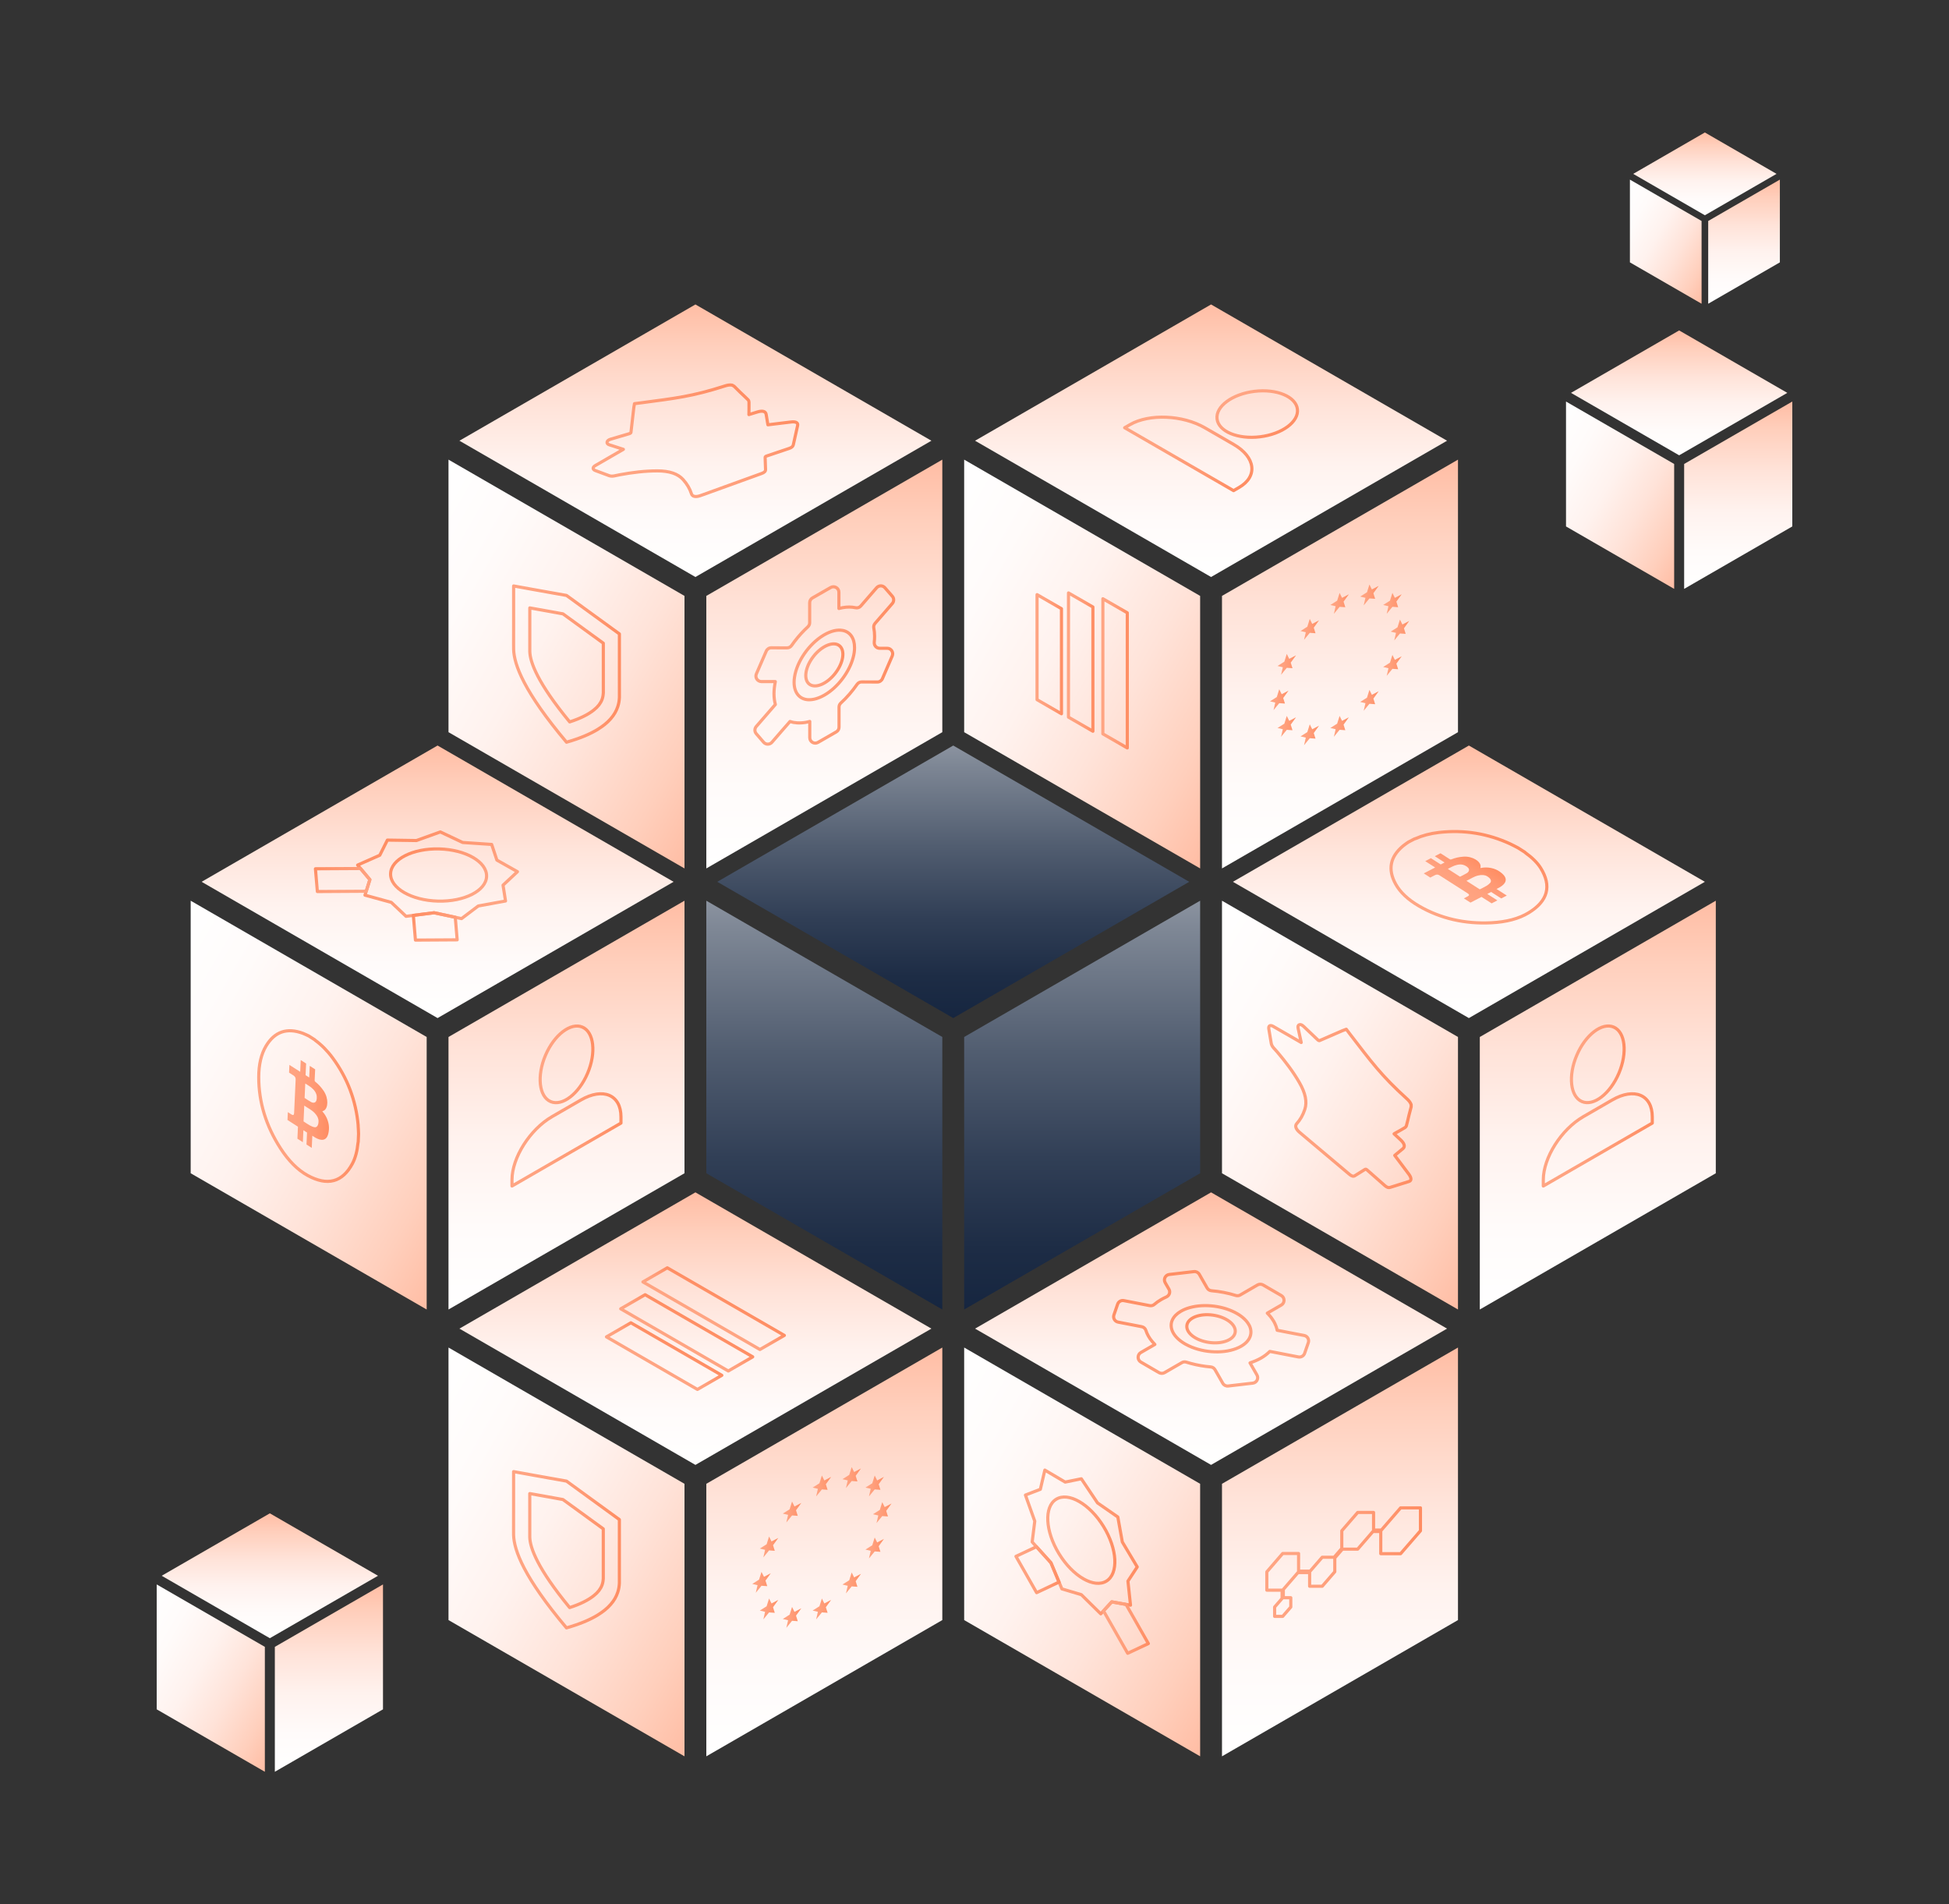 <?xml version="1.0" encoding="UTF-8"?>
<svg xmlns="http://www.w3.org/2000/svg" xmlns:xlink="http://www.w3.org/1999/xlink" id="ILLUSTRATIONS" viewBox="0 0 620.64 606.32">
  <rect x="0" y="0" width="620.64" height="606.32" fill="#333333" stroke="none"/>
  <defs>
    <style>
      .cls-1 {
        fill: url(#Dégradé_sans_nom_226-23);
      }

      .cls-2 {
        fill: url(#Dégradé_sans_nom_13-3);
      }

      .cls-3 {
        stroke: url(#Dégradé_sans_nom_226-56);
      }

      .cls-3, .cls-4, .cls-5, .cls-6, .cls-7, .cls-8, .cls-9, .cls-10, .cls-11, .cls-12, .cls-13, .cls-14, .cls-15, .cls-16, .cls-17, .cls-18, .cls-19, .cls-20, .cls-21, .cls-22, .cls-23, .cls-24, .cls-25, .cls-26, .cls-27, .cls-28, .cls-29, .cls-30, .cls-31, .cls-32, .cls-33 {
        fill: none;
        stroke-linecap: round;
        stroke-linejoin: round;
      }

      .cls-34 {
        fill: url(#Dégradé_sans_nom_226-38);
      }

      .cls-35 {
        fill: url(#Dégradé_sans_nom_599-19);
      }

      .cls-4 {
        stroke: url(#Dégradé_sans_nom_226-9);
      }

      .cls-5 {
        stroke: url(#Dégradé_sans_nom_226-2);
      }

      .cls-36 {
        fill: url(#Dégradé_sans_nom_599-25);
      }

      .cls-37 {
        fill: url(#Dégradé_sans_nom_226-26);
      }

      .cls-38 {
        fill: url(#Dégradé_sans_nom_226-22);
      }

      .cls-6 {
        stroke: url(#Dégradé_sans_nom_226-19);
      }

      .cls-39 {
        fill: url(#Dégradé_sans_nom_599-4);
      }

      .cls-7 {
        stroke: url(#Dégradé_sans_nom_226);
      }

      .cls-8 {
        stroke: url(#Dégradé_sans_nom_226-47);
      }

      .cls-40 {
        fill: url(#Dégradé_sans_nom_599-23);
      }

      .cls-41 {
        fill: url(#Dégradé_sans_nom_599-11);
      }

      .cls-9 {
        stroke: url(#Dégradé_sans_nom_226-17);
      }

      .cls-42 {
        fill: url(#Dégradé_sans_nom_226-20);
      }

      .cls-43 {
        fill: url(#Dégradé_sans_nom_599-7);
      }

      .cls-44 {
        fill: url(#Dégradé_sans_nom_599-5);
      }

      .cls-45 {
        fill: url(#Dégradé_sans_nom_599-22);
      }

      .cls-10 {
        stroke: url(#Dégradé_sans_nom_226-54);
      }

      .cls-46 {
        fill: url(#Dégradé_sans_nom_226-37);
      }

      .cls-47 {
        fill: url(#Dégradé_sans_nom_226-43);
      }

      .cls-48 {
        fill: url(#Dégradé_sans_nom_599-6);
      }

      .cls-49 {
        fill: url(#Dégradé_sans_nom_599-16);
      }

      .cls-11 {
        stroke: url(#Dégradé_sans_nom_226-6);
      }

      .cls-12 {
        stroke: url(#Dégradé_sans_nom_226-7);
      }

      .cls-50 {
        fill: url(#Dégradé_sans_nom_226-29);
      }

      .cls-51 {
        fill: url(#Dégradé_sans_nom_599-24);
      }

      .cls-13 {
        stroke: url(#Dégradé_sans_nom_226-48);
      }

      .cls-14 {
        stroke: url(#Dégradé_sans_nom_226-4);
      }

      .cls-52 {
        fill: url(#Dégradé_sans_nom_13-2);
      }

      .cls-53 {
        fill: url(#Dégradé_sans_nom_226-57);
      }

      .cls-54 {
        fill: url(#Dégradé_sans_nom_226-55);
      }

      .cls-55 {
        fill: url(#Dégradé_sans_nom_599-10);
      }

      .cls-15 {
        stroke: url(#Dégradé_sans_nom_226-18);
      }

      .cls-56 {
        fill: url(#Dégradé_sans_nom_226-21);
      }

      .cls-57 {
        fill: url(#Dégradé_sans_nom_599-17);
      }

      .cls-58 {
        fill: url(#Dégradé_sans_nom_599-18);
      }

      .cls-59 {
        fill: url(#Dégradé_sans_nom_226-27);
      }

      .cls-60 {
        fill: url(#Dégradé_sans_nom_599-12);
      }

      .cls-61 {
        fill: url(#Dégradé_sans_nom_599-20);
      }

      .cls-16 {
        stroke: url(#Dégradé_sans_nom_226-8);
      }

      .cls-62 {
        fill: url(#Dégradé_sans_nom_226-34);
      }

      .cls-63 {
        fill: url(#Dégradé_sans_nom_226-30);
      }

      .cls-64 {
        fill: url(#Dégradé_sans_nom_599-26);
      }

      .cls-17 {
        stroke: url(#Dégradé_sans_nom_226-16);
      }

      .cls-18 {
        stroke: url(#Dégradé_sans_nom_226-3);
      }

      .cls-65 {
        fill: url(#Dégradé_sans_nom_599-8);
      }

      .cls-19 {
        stroke: url(#Dégradé_sans_nom_226-5);
      }

      .cls-66 {
        fill: url(#Dégradé_sans_nom_599-9);
      }

      .cls-67 {
        fill: url(#Dégradé_sans_nom_226-35);
      }

      .cls-68 {
        fill: url(#Dégradé_sans_nom_13);
      }

      .cls-69 {
        fill: url(#Dégradé_sans_nom_226-39);
      }

      .cls-70 {
        fill: url(#Dégradé_sans_nom_599-27);
      }

      .cls-71 {
        fill: url(#Dégradé_sans_nom_226-36);
      }

      .cls-20 {
        stroke: url(#Dégradé_sans_nom_226-53);
      }

      .cls-72 {
        fill: url(#Dégradé_sans_nom_226-31);
      }

      .cls-73 {
        fill: url(#Dégradé_sans_nom_226-24);
      }

      .cls-74 {
        fill: url(#Dégradé_sans_nom_599-3);
      }

      .cls-21 {
        stroke: url(#Dégradé_sans_nom_226-49);
      }

      .cls-22 {
        stroke: url(#Dégradé_sans_nom_226-44);
      }

      .cls-23 {
        stroke: url(#Dégradé_sans_nom_226-15);
      }

      .cls-75 {
        fill: url(#Dégradé_sans_nom_599-15);
      }

      .cls-76 {
        fill: url(#Dégradé_sans_nom_226-25);
      }

      .cls-77 {
        fill: url(#Dégradé_sans_nom_599-21);
      }

      .cls-78 {
        fill: url(#Dégradé_sans_nom_226-42);
      }

      .cls-24 {
        stroke: url(#Dégradé_sans_nom_226-50);
      }

      .cls-79 {
        fill: url(#Dégradé_sans_nom_599);
      }

      .cls-25 {
        stroke: url(#Dégradé_sans_nom_226-52);
      }

      .cls-26 {
        stroke: url(#Dégradé_sans_nom_226-45);
      }

      .cls-27 {
        stroke: url(#Dégradé_sans_nom_226-11);
      }

      .cls-80 {
        fill: url(#Dégradé_sans_nom_226-32);
      }

      .cls-81 {
        fill: url(#Dégradé_sans_nom_226-41);
      }

      .cls-82 {
        fill: url(#Dégradé_sans_nom_226-28);
      }

      .cls-28 {
        stroke: url(#Dégradé_sans_nom_226-46);
      }

      .cls-29 {
        stroke: url(#Dégradé_sans_nom_226-51);
      }

      .cls-83 {
        fill: url(#Dégradé_sans_nom_599-14);
      }

      .cls-30 {
        stroke: url(#Dégradé_sans_nom_226-10);
      }

      .cls-84 {
        fill: url(#Dégradé_sans_nom_599-13);
      }

      .cls-31 {
        stroke: url(#Dégradé_sans_nom_226-14);
      }

      .cls-32 {
        stroke: url(#Dégradé_sans_nom_226-13);
      }

      .cls-85 {
        fill: url(#Dégradé_sans_nom_226-40);
      }

      .cls-86 {
        fill: url(#Dégradé_sans_nom_226-33);
      }

      .cls-87 {
        fill: url(#Dégradé_sans_nom_599-2);
      }

      .cls-33 {
        stroke: url(#Dégradé_sans_nom_226-12);
      }
    </style>
    <linearGradient id="Dégradé_sans_nom_13" data-name="Dégradé sans nom 13" x1="-1038.61" y1="-2619.91" x2="-1038.61" y2="-2750.07" gradientTransform="translate(1383.21 3036.86)" gradientUnits="userSpaceOnUse">
      <stop offset="0" stop-color="#162640"></stop>
      <stop offset=".15" stop-color="#1d2c45"></stop>
      <stop offset=".37" stop-color="#313f56"></stop>
      <stop offset=".63" stop-color="#515d70"></stop>
      <stop offset=".93" stop-color="#7e8795"></stop>
      <stop offset="1" stop-color="#8b93a0"></stop>
    </linearGradient>
    <linearGradient id="Dégradé_sans_nom_13-2" data-name="Dégradé sans nom 13" x1="-1120.72" y1="-2619.91" x2="-1120.72" y2="-2750.07" xlink:href="#Dégradé_sans_nom_13"></linearGradient>
    <linearGradient id="Dégradé_sans_nom_13-3" data-name="Dégradé sans nom 13" x1="-1079.66" y1="-2712.7" x2="-1079.66" y2="-2799.48" xlink:href="#Dégradé_sans_nom_13"></linearGradient>
    <linearGradient id="Dégradé_sans_nom_599" data-name="Dégradé sans nom 599" x1="-1202.82" y1="-2619.91" x2="-1202.82" y2="-2750.07" gradientTransform="translate(1383.21 3036.86)" gradientUnits="userSpaceOnUse">
      <stop offset="0" stop-color="#fff"></stop>
      <stop offset=".2" stop-color="#fffbfa"></stop>
      <stop offset=".42" stop-color="#fff2ee"></stop>
      <stop offset=".63" stop-color="#ffe3d9"></stop>
      <stop offset=".85" stop-color="#ffcfbc"></stop>
      <stop offset="1" stop-color="#ffbda4"></stop>
    </linearGradient>
    <linearGradient id="Dégradé_sans_nom_599-2" data-name="Dégradé sans nom 599" x1="-1341.28" y1="-2717.53" x2="-1228.56" y2="-2652.45" xlink:href="#Dégradé_sans_nom_599"></linearGradient>
    <linearGradient id="Dégradé_sans_nom_599-3" data-name="Dégradé sans nom 599" x1="-1243.87" y1="-2712.7" x2="-1243.87" y2="-2799.48" xlink:href="#Dégradé_sans_nom_599"></linearGradient>
    <linearGradient id="Dégradé_sans_nom_599-4" data-name="Dégradé sans nom 599" x1="-874.41" x2="-874.41" xlink:href="#Dégradé_sans_nom_599"></linearGradient>
    <linearGradient id="Dégradé_sans_nom_599-5" data-name="Dégradé sans nom 599" x1="-1012.87" y1="-2717.53" x2="-900.15" y2="-2652.45" xlink:href="#Dégradé_sans_nom_599"></linearGradient>
    <linearGradient id="Dégradé_sans_nom_599-6" data-name="Dégradé sans nom 599" x1="-915.46" y1="-2712.7" x2="-915.46" y2="-2799.48" xlink:href="#Dégradé_sans_nom_599"></linearGradient>
    <linearGradient id="Dégradé_sans_nom_599-7" data-name="Dégradé sans nom 599" x1="-956.51" y1="-2477.64" x2="-956.51" y2="-2607.8" xlink:href="#Dégradé_sans_nom_599"></linearGradient>
    <linearGradient id="Dégradé_sans_nom_599-8" data-name="Dégradé sans nom 599" x1="-1094.97" y1="-2575.26" x2="-982.25" y2="-2510.18" xlink:href="#Dégradé_sans_nom_599"></linearGradient>
    <linearGradient id="Dégradé_sans_nom_599-9" data-name="Dégradé sans nom 599" x1="-997.56" y1="-2570.43" x2="-997.56" y2="-2657.21" xlink:href="#Dégradé_sans_nom_599"></linearGradient>
    <linearGradient id="Dégradé_sans_nom_599-10" data-name="Dégradé sans nom 599" x1="-1120.72" y1="-2477.64" x2="-1120.72" y2="-2607.8" xlink:href="#Dégradé_sans_nom_599"></linearGradient>
    <linearGradient id="Dégradé_sans_nom_599-11" data-name="Dégradé sans nom 599" x1="-1259.18" y1="-2575.26" x2="-1146.46" y2="-2510.18" xlink:href="#Dégradé_sans_nom_599"></linearGradient>
    <linearGradient id="Dégradé_sans_nom_599-12" data-name="Dégradé sans nom 599" x1="-1161.77" y1="-2570.43" x2="-1161.77" y2="-2657.21" xlink:href="#Dégradé_sans_nom_599"></linearGradient>
    <linearGradient id="Dégradé_sans_nom_599-13" data-name="Dégradé sans nom 599" x1="-956.51" y1="-2760.35" x2="-956.51" y2="-2890.51" xlink:href="#Dégradé_sans_nom_599"></linearGradient>
    <linearGradient id="Dégradé_sans_nom_599-14" data-name="Dégradé sans nom 599" x1="-1094.97" y1="-2857.97" x2="-982.25" y2="-2792.89" xlink:href="#Dégradé_sans_nom_599"></linearGradient>
    <linearGradient id="Dégradé_sans_nom_599-15" data-name="Dégradé sans nom 599" x1="-997.56" y1="-2853.14" x2="-997.56" y2="-2939.92" xlink:href="#Dégradé_sans_nom_599"></linearGradient>
    <linearGradient id="Dégradé_sans_nom_599-16" data-name="Dégradé sans nom 599" x1="-827.84" y1="-2940.15" x2="-827.84" y2="-2979.67" xlink:href="#Dégradé_sans_nom_599"></linearGradient>
    <linearGradient id="Dégradé_sans_nom_599-17" data-name="Dégradé sans nom 599" x1="-869.89" y1="-2969.79" x2="-835.66" y2="-2950.03" xlink:href="#Dégradé_sans_nom_599"></linearGradient>
    <linearGradient id="Dégradé_sans_nom_599-18" data-name="Dégradé sans nom 599" x1="-840.31" y1="-2968.33" x2="-840.31" y2="-2994.68" xlink:href="#Dégradé_sans_nom_599"></linearGradient>
    <linearGradient id="Dégradé_sans_nom_599-19" data-name="Dégradé sans nom 599" x1="-829.69" y1="-2849.37" x2="-829.69" y2="-2909.01" xlink:href="#Dégradé_sans_nom_599"></linearGradient>
    <linearGradient id="Dégradé_sans_nom_599-20" data-name="Dégradé sans nom 599" x1="490.07" y1="142.76" x2="541.72" y2="172.59" gradientTransform="matrix(1, 0, 0, 1, 0, 0)" xlink:href="#Dégradé_sans_nom_599"></linearGradient>
    <linearGradient id="Dégradé_sans_nom_599-21" data-name="Dégradé sans nom 599" x1="-848.5" y1="-2891.89" x2="-848.5" y2="-2931.66" xlink:href="#Dégradé_sans_nom_599"></linearGradient>
    <linearGradient id="Dégradé_sans_nom_599-22" data-name="Dégradé sans nom 599" x1="-1278.47" y1="-2472.73" x2="-1278.47" y2="-2532.37" xlink:href="#Dégradé_sans_nom_599"></linearGradient>
    <linearGradient id="Dégradé_sans_nom_599-23" data-name="Dégradé sans nom 599" x1="-1341.92" y1="-2517.46" x2="-1290.27" y2="-2487.64" xlink:href="#Dégradé_sans_nom_599"></linearGradient>
    <linearGradient id="Dégradé_sans_nom_599-24" data-name="Dégradé sans nom 599" x1="-1297.28" y1="-2515.25" x2="-1297.28" y2="-2555.02" xlink:href="#Dégradé_sans_nom_599"></linearGradient>
    <linearGradient id="Dégradé_sans_nom_599-25" data-name="Dégradé sans nom 599" x1="-1120.72" y1="-2760.35" x2="-1120.72" y2="-2890.51" xlink:href="#Dégradé_sans_nom_599"></linearGradient>
    <linearGradient id="Dégradé_sans_nom_599-26" data-name="Dégradé sans nom 599" x1="-1259.18" y1="-2857.97" x2="-1146.46" y2="-2792.89" xlink:href="#Dégradé_sans_nom_599"></linearGradient>
    <linearGradient id="Dégradé_sans_nom_599-27" data-name="Dégradé sans nom 599" x1="-1161.77" y1="-2853.14" x2="-1161.77" y2="-2939.92" xlink:href="#Dégradé_sans_nom_599"></linearGradient>
    <linearGradient id="Dégradé_sans_nom_226" data-name="Dégradé sans nom 226" x1="329.73" y1="208.3" x2="338.51" y2="208.3" gradientUnits="userSpaceOnUse">
      <stop offset="0" stop-color="#ffa583"></stop>
      <stop offset=".34" stop-color="#ffa17e"></stop>
      <stop offset=".7" stop-color="#ff9872"></stop>
      <stop offset="1" stop-color="#ff8d62"></stop>
    </linearGradient>
    <linearGradient id="Dégradé_sans_nom_226-2" data-name="Dégradé sans nom 226" x1="339.74" y1="210.81" x2="348.52" y2="210.81" xlink:href="#Dégradé_sans_nom_226"></linearGradient>
    <linearGradient id="Dégradé_sans_nom_226-3" data-name="Dégradé sans nom 226" x1="350.69" y1="214.39" x2="359.47" y2="214.39" xlink:href="#Dégradé_sans_nom_226"></linearGradient>
    <linearGradient id="Dégradé_sans_nom_226-4" data-name="Dégradé sans nom 226" x1="-35.14" y1="14.3" x2="-26.37" y2="14.3" gradientTransform="translate(214.48 398.01) rotate(-60)" xlink:href="#Dégradé_sans_nom_226"></linearGradient>
    <linearGradient id="Dégradé_sans_nom_226-5" data-name="Dégradé sans nom 226" x1="-25.14" y1="16.81" x2="-16.36" y2="16.81" gradientTransform="translate(214.48 398.01) rotate(-60)" xlink:href="#Dégradé_sans_nom_226"></linearGradient>
    <linearGradient id="Dégradé_sans_nom_226-6" data-name="Dégradé sans nom 226" x1="-14.19" y1="20.4" x2="-5.41" y2="20.4" gradientTransform="translate(214.48 398.01) rotate(-60)" xlink:href="#Dégradé_sans_nom_226"></linearGradient>
    <linearGradient id="Dégradé_sans_nom_226-7" data-name="Dégradé sans nom 226" x1="163.05" y1="493.43" x2="197.74" y2="493.43" xlink:href="#Dégradé_sans_nom_226"></linearGradient>
    <linearGradient id="Dégradé_sans_nom_226-8" data-name="Dégradé sans nom 226" x1="163.05" y1="211.43" x2="197.74" y2="211.43" xlink:href="#Dégradé_sans_nom_226"></linearGradient>
    <linearGradient id="Dégradé_sans_nom_226-9" data-name="Dégradé sans nom 226" x1="402.91" y1="497.39" x2="452.83" y2="497.39" xlink:href="#Dégradé_sans_nom_226"></linearGradient>
    <linearGradient id="Dégradé_sans_nom_226-10" data-name="Dégradé sans nom 226" x1="403.52" y1="352.17" x2="449.88" y2="352.17" xlink:href="#Dégradé_sans_nom_226"></linearGradient>
    <linearGradient id="Dégradé_sans_nom_226-11" data-name="Dégradé sans nom 226" x1="282.31" y1="111.62" x2="328.68" y2="111.62" gradientTransform="translate(-27.2 351.26) rotate(-60)" xlink:href="#Dégradé_sans_nom_226"></linearGradient>
    <linearGradient id="Dégradé_sans_nom_226-12" data-name="Dégradé sans nom 226" x1="326.04" y1="490.97" x2="362.64" y2="490.97" xlink:href="#Dégradé_sans_nom_226"></linearGradient>
    <linearGradient id="Dégradé_sans_nom_226-13" data-name="Dégradé sans nom 226" x1="323.02" y1="499.79" x2="337.74" y2="499.79" xlink:href="#Dégradé_sans_nom_226"></linearGradient>
    <linearGradient id="Dégradé_sans_nom_226-14" data-name="Dégradé sans nom 226" x1="350.9" y1="518.23" x2="366.18" y2="518.23" xlink:href="#Dégradé_sans_nom_226"></linearGradient>
    <linearGradient id="Dégradé_sans_nom_226-15" data-name="Dégradé sans nom 226" x1="333.16" y1="490.37" x2="355.53" y2="490.37" gradientTransform="translate(307.41 -107.69) rotate(31.54)" xlink:href="#Dégradé_sans_nom_226"></linearGradient>
    <linearGradient id="Dégradé_sans_nom_226-16" data-name="Dégradé sans nom 226" x1="144.23" y1="163.93" x2="180.83" y2="163.93" gradientTransform="translate(362.38 337.72) rotate(-120) scale(1 -1)" xlink:href="#Dégradé_sans_nom_226"></linearGradient>
    <linearGradient id="Dégradé_sans_nom_226-17" data-name="Dégradé sans nom 226" x1="141.21" y1="172.76" x2="155.93" y2="172.76" gradientTransform="translate(362.38 337.72) rotate(-120) scale(1 -1)" xlink:href="#Dégradé_sans_nom_226"></linearGradient>
    <linearGradient id="Dégradé_sans_nom_226-18" data-name="Dégradé sans nom 226" x1="169.09" y1="191.19" x2="184.37" y2="191.19" gradientTransform="translate(362.38 337.72) rotate(-120) scale(1 -1)" xlink:href="#Dégradé_sans_nom_226"></linearGradient>
    <linearGradient id="Dégradé_sans_nom_226-19" data-name="Dégradé sans nom 226" x1="151.35" y1="163.33" x2="173.72" y2="163.33" gradientTransform="translate(86.59 502.85) rotate(-31.54) scale(1 -1)" xlink:href="#Dégradé_sans_nom_226"></linearGradient>
    <linearGradient id="Dégradé_sans_nom_226-20" data-name="Dégradé sans nom 226" x1="423.63" y1="192.12" x2="429.53" y2="192.12" xlink:href="#Dégradé_sans_nom_226"></linearGradient>
    <linearGradient id="Dégradé_sans_nom_226-21" data-name="Dégradé sans nom 226" x1="423.63" y1="231.28" x2="429.53" y2="231.28" xlink:href="#Dégradé_sans_nom_226"></linearGradient>
    <linearGradient id="Dégradé_sans_nom_226-22" data-name="Dégradé sans nom 226" x1="414.14" y1="233.95" x2="420.03" y2="233.95" xlink:href="#Dégradé_sans_nom_226"></linearGradient>
    <linearGradient id="Dégradé_sans_nom_226-23" data-name="Dégradé sans nom 226" x1="414.14" y1="200.4" x2="420.03" y2="200.4" xlink:href="#Dégradé_sans_nom_226"></linearGradient>
    <linearGradient id="Dégradé_sans_nom_226-24" data-name="Dégradé sans nom 226" x1="406.81" y1="211.54" x2="412.71" y2="211.54" xlink:href="#Dégradé_sans_nom_226"></linearGradient>
    <linearGradient id="Dégradé_sans_nom_226-25" data-name="Dégradé sans nom 226" x1="404.41" y1="222.79" x2="410.31" y2="222.79" xlink:href="#Dégradé_sans_nom_226"></linearGradient>
    <linearGradient id="Dégradé_sans_nom_226-26" data-name="Dégradé sans nom 226" x1="406.81" y1="231.28" x2="412.71" y2="231.28" xlink:href="#Dégradé_sans_nom_226"></linearGradient>
    <linearGradient id="Dégradé_sans_nom_226-27" data-name="Dégradé sans nom 226" x1="433.13" y1="222.99" x2="439.02" y2="222.99" xlink:href="#Dégradé_sans_nom_226"></linearGradient>
    <linearGradient id="Dégradé_sans_nom_226-28" data-name="Dégradé sans nom 226" x1="433.13" y1="189.44" x2="439.02" y2="189.44" xlink:href="#Dégradé_sans_nom_226"></linearGradient>
    <linearGradient id="Dégradé_sans_nom_226-29" data-name="Dégradé sans nom 226" x1="440.45" y1="192.11" x2="446.35" y2="192.11" xlink:href="#Dégradé_sans_nom_226"></linearGradient>
    <linearGradient id="Dégradé_sans_nom_226-30" data-name="Dégradé sans nom 226" x1="442.85" y1="200.6" x2="448.75" y2="200.6" xlink:href="#Dégradé_sans_nom_226"></linearGradient>
    <linearGradient id="Dégradé_sans_nom_226-31" data-name="Dégradé sans nom 226" x1="440.45" y1="211.86" x2="446.35" y2="211.86" xlink:href="#Dégradé_sans_nom_226"></linearGradient>
    <linearGradient id="Dégradé_sans_nom_226-32" data-name="Dégradé sans nom 226" x1="258.77" y1="473.14" x2="264.67" y2="473.14" xlink:href="#Dégradé_sans_nom_226"></linearGradient>
    <linearGradient id="Dégradé_sans_nom_226-33" data-name="Dégradé sans nom 226" x1="258.77" y1="512.3" x2="264.67" y2="512.3" xlink:href="#Dégradé_sans_nom_226"></linearGradient>
    <linearGradient id="Dégradé_sans_nom_226-34" data-name="Dégradé sans nom 226" x1="249.27" y1="514.98" x2="255.17" y2="514.98" xlink:href="#Dégradé_sans_nom_226"></linearGradient>
    <linearGradient id="Dégradé_sans_nom_226-35" data-name="Dégradé sans nom 226" x1="249.27" y1="481.42" x2="255.17" y2="481.42" xlink:href="#Dégradé_sans_nom_226"></linearGradient>
    <linearGradient id="Dégradé_sans_nom_226-36" data-name="Dégradé sans nom 226" x1="241.95" y1="492.56" x2="247.85" y2="492.56" xlink:href="#Dégradé_sans_nom_226"></linearGradient>
    <linearGradient id="Dégradé_sans_nom_226-37" data-name="Dégradé sans nom 226" x1="239.55" y1="503.82" x2="245.44" y2="503.82" xlink:href="#Dégradé_sans_nom_226"></linearGradient>
    <linearGradient id="Dégradé_sans_nom_226-38" data-name="Dégradé sans nom 226" x1="241.95" y1="512.3" x2="247.85" y2="512.3" xlink:href="#Dégradé_sans_nom_226"></linearGradient>
    <linearGradient id="Dégradé_sans_nom_226-39" data-name="Dégradé sans nom 226" x1="268.27" y1="504.01" x2="274.16" y2="504.01" xlink:href="#Dégradé_sans_nom_226"></linearGradient>
    <linearGradient id="Dégradé_sans_nom_226-40" data-name="Dégradé sans nom 226" x1="268.27" y1="470.46" x2="274.16" y2="470.46" xlink:href="#Dégradé_sans_nom_226"></linearGradient>
    <linearGradient id="Dégradé_sans_nom_226-41" data-name="Dégradé sans nom 226" x1="275.59" y1="473.13" x2="281.48" y2="473.13" xlink:href="#Dégradé_sans_nom_226"></linearGradient>
    <linearGradient id="Dégradé_sans_nom_226-42" data-name="Dégradé sans nom 226" x1="277.99" y1="481.62" x2="283.89" y2="481.62" xlink:href="#Dégradé_sans_nom_226"></linearGradient>
    <linearGradient id="Dégradé_sans_nom_226-43" data-name="Dégradé sans nom 226" x1="275.59" y1="492.88" x2="281.48" y2="492.88" xlink:href="#Dégradé_sans_nom_226"></linearGradient>
    <linearGradient id="Dégradé_sans_nom_226-44" data-name="Dégradé sans nom 226" x1="499.91" y1="338.9" x2="517.7" y2="338.9" gradientTransform="translate(621.42 -261.98) rotate(66.95)" xlink:href="#Dégradé_sans_nom_226"></linearGradient>
    <linearGradient id="Dégradé_sans_nom_226-45" data-name="Dégradé sans nom 226" x1="490.96" y1="362.94" x2="526.65" y2="362.94" xlink:href="#Dégradé_sans_nom_226"></linearGradient>
    <linearGradient id="Dégradé_sans_nom_226-46" data-name="Dégradé sans nom 226" x1="171.5" y1="338.9" x2="189.29" y2="338.9" gradientTransform="translate(421.6 40.21) rotate(66.95)" xlink:href="#Dégradé_sans_nom_226"></linearGradient>
    <linearGradient id="Dégradé_sans_nom_226-47" data-name="Dégradé sans nom 226" x1="162.55" y1="362.94" x2="198.24" y2="362.94" xlink:href="#Dégradé_sans_nom_226"></linearGradient>
    <linearGradient id="Dégradé_sans_nom_226-48" data-name="Dégradé sans nom 226" x1="440.05" y1="49.49" x2="457.84" y2="49.49" gradientTransform="translate(270.1 -300.63) rotate(66.95)" xlink:href="#Dégradé_sans_nom_226"></linearGradient>
    <linearGradient id="Dégradé_sans_nom_226-49" data-name="Dégradé sans nom 226" x1="431.1" y1="73.53" x2="466.79" y2="73.53" gradientTransform="translate(218.73 -281.69) rotate(60)" xlink:href="#Dégradé_sans_nom_226"></linearGradient>
    <linearGradient id="Dégradé_sans_nom_226-50" data-name="Dégradé sans nom 226" x1="256.1" y1="211.71" x2="268.91" y2="211.71" gradientTransform="translate(267.42 -125.49) rotate(51.95)" xlink:href="#Dégradé_sans_nom_226"></linearGradient>
    <linearGradient id="Dégradé_sans_nom_226-51" data-name="Dégradé sans nom 226" x1="239.9" y1="211.71" x2="285.1" y2="211.71" xlink:href="#Dégradé_sans_nom_226"></linearGradient>
    <linearGradient id="Dégradé_sans_nom_226-52" data-name="Dégradé sans nom 226" x1="763.96" y1="66.26" x2="776.77" y2="66.26" gradientTransform="translate(-261.83 845.74) rotate(-38.05)" xlink:href="#Dégradé_sans_nom_226"></linearGradient>
    <linearGradient id="Dégradé_sans_nom_226-53" data-name="Dégradé sans nom 226" x1="747.76" y1="66.26" x2="792.96" y2="66.26" gradientTransform="translate(713.45 1123.39) rotate(-120)" xlink:href="#Dégradé_sans_nom_226"></linearGradient>
    <linearGradient id="Dégradé_sans_nom_226-54" data-name="Dégradé sans nom 226" x1="81.89" y1="352.17" x2="114.69" y2="352.17" xlink:href="#Dégradé_sans_nom_226"></linearGradient>
    <linearGradient id="Dégradé_sans_nom_226-55" data-name="Dégradé sans nom 226" x1="91.53" y1="351.52" x2="104.76" y2="351.52" xlink:href="#Dégradé_sans_nom_226"></linearGradient>
    <linearGradient id="Dégradé_sans_nom_226-56" data-name="Dégradé sans nom 226" x1="538.68" y1="76.09" x2="571.48" y2="76.09" gradientTransform="translate(124.36 721.97) rotate(-60)" xlink:href="#Dégradé_sans_nom_226"></linearGradient>
    <linearGradient id="Dégradé_sans_nom_226-57" data-name="Dégradé sans nom 226" x1="548.32" y1="75.45" x2="561.54" y2="75.45" gradientTransform="translate(124.36 721.97) rotate(-60)" xlink:href="#Dégradé_sans_nom_226"></linearGradient>
  </defs>
  <g>
    <polygon class="cls-68" points="382.17 286.79 382.17 373.57 307.03 416.95 307.03 330.18 382.17 286.79"></polygon>
    <polygon class="cls-52" points="300.07 330.18 300.07 416.95 224.92 373.57 224.92 286.79 300.07 330.18"></polygon>
    <polygon class="cls-2" points="378.7 280.77 303.55 324.16 228.4 280.77 303.55 237.38 378.7 280.77"></polygon>
  </g>
  <g>
    <polygon class="cls-79" points="217.97 286.79 217.97 373.57 142.82 416.95 142.82 330.18 217.97 286.79"></polygon>
    <polygon class="cls-87" points="135.87 330.18 135.87 416.95 60.72 373.57 60.72 286.79 135.87 330.18"></polygon>
    <polygon class="cls-74" points="214.49 280.77 139.34 324.16 64.2 280.77 139.34 237.38 214.49 280.77"></polygon>
  </g>
  <g>
    <polygon class="cls-39" points="546.38 286.79 546.38 373.57 471.23 416.95 471.23 330.18 546.38 286.79"></polygon>
    <polygon class="cls-44" points="464.28 330.18 464.28 416.95 389.13 373.57 389.13 286.79 464.28 330.18"></polygon>
    <polygon class="cls-48" points="542.9 280.77 467.75 324.16 392.61 280.77 467.75 237.38 542.9 280.77"></polygon>
  </g>
  <g>
    <polygon class="cls-43" points="464.28 429.06 464.28 515.84 389.13 559.22 389.13 472.45 464.28 429.06"></polygon>
    <polygon class="cls-65" points="382.17 472.45 382.17 559.22 307.03 515.84 307.03 429.06 382.17 472.45"></polygon>
    <polygon class="cls-66" points="460.8 423.04 385.65 466.43 310.5 423.04 385.65 379.65 460.8 423.04"></polygon>
  </g>
  <g>
    <polygon class="cls-55" points="300.07 429.06 300.07 515.84 224.92 559.22 224.92 472.45 300.07 429.06"></polygon>
    <polygon class="cls-41" points="217.97 472.45 217.97 559.22 142.82 515.84 142.82 429.06 217.97 472.45"></polygon>
    <polygon class="cls-60" points="296.6 423.04 221.45 466.43 146.3 423.04 221.45 379.65 296.6 423.04"></polygon>
  </g>
  <g>
    <polygon class="cls-84" points="464.28 146.35 464.28 233.13 389.13 276.51 389.13 189.74 464.28 146.35"></polygon>
    <polygon class="cls-83" points="382.17 189.74 382.17 276.51 307.03 233.13 307.03 146.35 382.17 189.74"></polygon>
    <polygon class="cls-75" points="460.8 140.33 385.65 183.72 310.5 140.33 385.65 96.94 460.8 140.33"></polygon>
  </g>
  <g>
    <polygon class="cls-49" points="566.78 57.19 566.78 83.54 543.96 96.71 543.96 70.36 566.78 57.19"></polygon>
    <polygon class="cls-57" points="541.85 70.36 541.85 96.71 519.03 83.54 519.03 57.19 541.85 70.36"></polygon>
    <polygon class="cls-58" points="565.72 55.36 542.9 68.54 520.08 55.36 542.9 42.18 565.72 55.36"></polygon>
  </g>
  <g>
    <polygon class="cls-35" points="570.74 127.85 570.74 167.62 536.3 187.5 536.3 147.73 570.74 127.85"></polygon>
    <polygon class="cls-61" points="533.12 147.73 533.12 187.5 498.68 167.62 498.68 127.85 533.12 147.73"></polygon>
    <polygon class="cls-77" points="569.15 125.09 534.71 144.97 500.27 125.09 534.71 105.21 569.15 125.09"></polygon>
  </g>
  <g>
    <polygon class="cls-45" points="121.96 504.49 121.96 544.26 87.52 564.14 87.52 524.37 121.96 504.49"></polygon>
    <polygon class="cls-40" points="84.34 524.37 84.34 564.14 49.9 544.26 49.9 504.49 84.34 524.37"></polygon>
    <polygon class="cls-51" points="120.37 501.73 85.93 521.61 51.49 501.73 85.93 481.85 120.37 501.73"></polygon>
  </g>
  <g>
    <polygon class="cls-36" points="300.07 146.35 300.07 233.13 224.92 276.51 224.92 189.74 300.07 146.35"></polygon>
    <polygon class="cls-64" points="217.97 189.74 217.97 276.51 142.82 233.13 142.82 146.35 217.97 189.74"></polygon>
    <polygon class="cls-70" points="296.6 140.33 221.45 183.72 146.3 140.33 221.45 96.94 296.6 140.33"></polygon>
  </g>
  <g>
    <path class="cls-7" d="M330.24,189.33s0,33.45,0,33.45l7.77,4.49c0-11.15,0-22.3,0-33.46-2.59-1.49-5.18-2.99-7.77-4.48Z"></path>
    <path class="cls-5" d="M348.02,232.83v-39.56c-2.6-1.49-5.18-2.99-7.77-4.48v6.11s-.01,27.33-.01,27.33v6.11s7.78,4.49,7.78,4.49Z"></path>
    <path class="cls-18" d="M358.97,238.15v-43.03c-2.6-1.49-5.18-2.99-7.77-4.48v9.58s-.01,23.86-.01,23.86v9.58l7.78,4.49Z"></path>
  </g>
  <g>
    <path class="cls-14" d="M193.12,425.67s28.97,16.73,28.97,16.73l7.77-4.49c-9.66-5.58-19.32-11.15-28.97-16.73-2.59,1.49-5.18,2.99-7.77,4.48Z"></path>
    <path class="cls-19" d="M239.69,432.02l-34.26-19.78c-2.59,1.5-5.18,3-7.77,4.49l5.29,3.06,23.67,13.68,5.29,3.06,7.78-4.49Z"></path>
    <path class="cls-11" d="M249.77,425.2l-37.27-21.52c-2.59,1.5-5.18,3-7.77,4.49l8.3,4.79,20.66,11.94,8.3,4.79,7.78-4.49Z"></path>
  </g>
  <path class="cls-12" d="M197.23,493.91v-10.07c-5.61-4.07-11.21-8.14-16.84-12.25-.99-.17-1.98-.35-2.98-.53-.76-.13-1.51-.27-2.26-.4-1-.18-2-.36-3-.54-.75-.13-1.5-.27-2.25-.4-2.12-.38-4.24-.77-6.35-1.15v10.07c0,9.21-.03,9.67,0,10.15,.16,4.86,3.27,13.41,16.84,29.53,4.21-1.19,7.42-2.56,9.84-4.02,.02,0,.03-.02,.04-.03,.87-.53,1.64-1.08,2.32-1.62,.72-.59,1.34-1.17,1.85-1.77,1.11-1.25,1.81-2.53,2.23-3.78,.03-.08,.06-.15,.08-.23,.31-.96,.44-1.9,.48-2.81,.02-.46,0-.95,0-10.15Zm-5.14,8.83c-.05,1.36-.49,2.56-1.35,3.69-.43,.56-.98,1.11-1.64,1.63-1.8,1.45-4.38,2.73-7.7,3.8-10.26-12.45-12.59-19.02-12.7-22.37v-13.93c1.99,.36,3.97,.71,5.94,1.06,.76,.14,1.53,.29,2.27,.41,.51,.1,1.01,.18,1.52,.28,.27,.05,.54,.1,.82,.14,4.23,3.08,8.45,6.14,12.67,9.21l.19,.14v14.32c0,1.14,0,1.45,0,1.62Z"></path>
  <path class="cls-16" d="M197.24,211.91v-10.07c-5.61-4.07-11.21-8.14-16.84-12.25-.99-.17-1.98-.35-2.98-.53-.76-.13-1.51-.27-2.26-.4-1-.18-2-.36-3-.54-.75-.13-1.5-.27-2.25-.4-2.12-.38-4.24-.77-6.35-1.15v10.07c0,9.21-.03,9.67,0,10.15,.16,4.86,3.27,13.41,16.84,29.53,4.21-1.19,7.42-2.56,9.84-4.02,.02,0,.03-.02,.04-.03,.87-.53,1.64-1.08,2.32-1.62,.72-.59,1.34-1.17,1.85-1.77,1.11-1.25,1.81-2.53,2.23-3.78,.03-.08,.06-.15,.08-.23,.31-.96,.44-1.9,.48-2.81,.02-.46,0-.95,0-10.15Zm-5.14,8.83c-.05,1.36-.49,2.56-1.35,3.69-.43,.56-.98,1.11-1.64,1.63-1.8,1.45-4.38,2.73-7.7,3.8-10.26-12.45-12.59-19.02-12.7-22.37v-13.93c1.99,.36,3.97,.71,5.94,1.06,.76,.14,1.53,.29,2.27,.41,.51,.1,1.01,.18,1.52,.28,.27,.05,.54,.1,.82,.14,4.23,3.08,8.45,6.14,12.67,9.21l.19,.14v14.32c0,1.14,0,1.45,0,1.62Z"></path>
  <polygon class="cls-4" points="403.41 506.32 403.41 500.48 408.46 494.64 413.52 494.64 413.52 500.25 417.21 500.25 421.05 495.83 424.85 495.83 427.28 493.02 427.28 487.41 432.34 481.57 437.4 481.57 437.4 487.18 439.89 487.18 446.01 480.11 452.33 480.11 452.33 487.41 446.01 494.7 439.69 494.7 439.69 487.63 437.2 487.63 432.34 493.25 427.48 493.25 425.05 496.06 425.05 500.45 421.05 505.07 417.04 505.07 417.04 500.71 413.32 500.71 408.66 506.09 408.66 508.72 411.04 508.72 411.04 511.69 408.46 514.66 405.89 514.66 405.89 511.69 408.27 508.95 408.27 506.32 403.41 506.32"></polygon>
  <path class="cls-30" d="M444.16,360.87c-.07,.03-.13,.08-.23,.15,.72,.66,1.39,1.29,2.06,1.9,1.24,1.14,1.53,2.17,.77,2.8-.86,.72-1.73,1.43-2.62,2.16,.48,.64,.95,1.26,1.42,1.89,1.02,1.35,2.04,2.69,3.04,4.05,.89,1.2,.94,2.1,.1,2.36-2.01,.64-4.04,1.25-6.05,1.9-.5,.16-1.02-.01-1.67-.59-1.87-1.66-3.76-3.3-5.62-4.95-.29-.26-.47-.32-.68-.2-1.06,.68-2.17,1.32-3.23,2.01-.48,.3-1.01,.18-1.76-.46-5.01-4.24-10.02-8.45-15.04-12.67-.27-.23-.54-.46-.81-.69-1.21-1.01-1.55-2.07-.91-2.76,1.13-1.23,1.98-2.74,2.57-4.52,.79-2.37,.22-5.19-1.7-8.52-2-3.48-4.43-6.66-7.03-9.73-.4-.46-.81-.91-1.21-1.35-.41-.47-.66-.95-.75-1.46-.26-1.53-.53-3.06-.77-4.58-.17-1.01,.44-1.36,1.4-.81,2.8,1.6,5.58,3.22,8.38,4.83l.54,.31c-.25-1.14-.48-2.23-.72-3.31-.09-.41-.18-.82-.27-1.23-.13-.6-.01-.98,.37-1.12,.4-.15,.88,.04,1.4,.54,1.48,1.4,2.95,2.81,4.43,4.22,.21,.21,.36,.3,.51,.31,.11,0,.19-.04,.21-.06,.27-.13,3.19-1.39,7.22-3.13,.4-.15,.81-.29,1.2-.45,.25,.34,.66,.88,1.17,1.55,6.87,8.91,9.91,13.14,18.13,20.6,.6,.55,1.1,1.1,1.36,1.86v.7c-.23,.89-.48,1.78-.7,2.68-.27,1.11-.51,2.25-.82,3.33-.08,.28-.28,.49-.5,.63-1.05,.63-2.12,1.22-3.2,1.82Z"></path>
  <path class="cls-27" d="M238.48,131.73c0,.07,0,.16,0,.28,.93-.29,1.81-.56,2.68-.83,1.61-.5,2.64-.24,2.81,.73,.19,1.1,.37,2.22,.56,3.35,.79-.1,1.57-.19,2.35-.29,1.68-.2,3.35-.42,5.03-.61,1.48-.18,2.29,.24,2.09,1.09-.45,2.06-.93,4.12-1.38,6.19-.12,.51-.52,.88-1.35,1.15-2.37,.79-4.74,1.6-7.1,2.39-.37,.12-.52,.24-.52,.49,.06,1.26,.06,2.54,.13,3.81,.02,.57-.35,.96-1.27,1.29-6.18,2.22-12.33,4.45-18.49,6.69-.34,.11-.67,.24-1,.35-1.48,.54-2.57,.31-2.84-.6-.5-1.59-1.38-3.08-2.63-4.49-1.66-1.87-4.38-2.79-8.23-2.79-4.01,0-7.99,.5-11.94,1.23-.6,.12-1.19,.24-1.78,.37-.61,.12-1.15,.1-1.64-.08-1.46-.54-2.92-1.08-4.36-1.62-.96-.36-.96-1.06,0-1.61,2.78-1.62,5.58-3.22,8.37-4.84l.54-.31c-1.11-.36-2.17-.7-3.22-1.04-.4-.13-.8-.25-1.2-.38-.59-.19-.86-.48-.78-.88,.08-.42,.48-.74,1.16-.94,1.95-.58,3.91-1.15,5.87-1.73,.29-.08,.44-.16,.53-.29,.06-.1,.06-.19,.06-.21,.02-.3,.39-3.45,.9-7.82,.08-.42,.15-.84,.21-1.26,.41-.05,1.09-.13,1.93-.24,11.15-1.49,16.33-2.01,26.9-5.4,.78-.25,1.5-.4,2.29-.25l.61,.35c.66,.65,1.3,1.31,1.97,1.95,.82,.79,1.69,1.57,2.48,2.37,.2,.21,.29,.49,.29,.75,.02,1.22,0,2.45-.02,3.68Z"></path>
  <g>
    <g>
      <polygon class="cls-33" points="359.18 503.43 360 511.1 358.58 510.85 354.03 510.04 351.4 512.9 350.53 513.86 344.34 507.75 338.15 505.91 337.24 503.74 334.66 497.59 330.05 492.48 328.69 490.97 329.51 484.35 326.54 476.03 331.29 474.2 332.72 468.08 339.19 471.9 344.34 470.85 349.49 478.53 355.96 483.02 357.39 490.97 362.14 498.92 359.18 503.43"></polygon>
      <g>
        <polygon class="cls-32" points="337.24 503.74 330.1 507.11 323.52 495.55 330.05 492.48 334.66 497.59 337.24 503.74"></polygon>
        <polygon class="cls-31" points="365.68 523.32 359.1 526.42 351.4 512.9 354.03 510.04 358.58 510.85 365.68 523.32"></polygon>
      </g>
    </g>
    <ellipse class="cls-23" cx="344.34" cy="490.37" rx="8.31" ry="15.29" transform="translate(-205.65 252.59) rotate(-31.54)"></ellipse>
  </g>
  <g>
    <g>
      <polygon class="cls-17" points="120.94 272.31 113.88 275.44 114.81 276.54 117.78 280.08 116.62 283.78 116.22 285.02 124.61 287.32 129.3 291.76 131.63 291.46 138.25 290.63 144.98 292.06 146.97 292.49 152.29 288.47 160.98 286.88 160.19 281.84 164.78 277.55 158.23 273.86 156.57 268.87 147.34 268.25 140.22 264.89 132.61 267.63 123.36 267.49 120.94 272.31"></polygon>
      <g>
        <polygon class="cls-9" points="131.63 291.46 132.29 299.33 145.58 299.25 144.98 292.06 138.25 290.63 131.63 291.46"></polygon>
        <polygon class="cls-15" points="100.45 276.62 101.06 283.87 116.62 283.78 117.78 280.08 114.81 276.54 100.45 276.62"></polygon>
      </g>
    </g>
    <ellipse class="cls-6" cx="139.67" cy="278.63" rx="8.31" ry="15.29" transform="translate(-142.62 410.74) rotate(-88.46)"></ellipse>
  </g>
  <g>
    <polygon class="cls-42" points="426.58 188.79 425.8 191.26 423.63 192.63 425.32 193.03 424.76 195.45 426.58 193.22 428.4 193.34 427.84 191.57 429.53 189.23 427.36 190.36 426.58 188.79"></polygon>
    <polygon class="cls-56" points="426.58 227.95 425.8 230.42 423.63 231.79 425.32 232.19 424.76 234.61 426.58 232.37 428.4 232.5 427.84 230.73 429.53 228.39 427.36 229.52 426.58 227.95"></polygon>
    <polygon class="cls-38" points="417.08 230.62 416.3 233.1 414.14 234.47 415.82 234.86 415.26 237.28 417.08 235.05 418.91 235.18 418.35 233.41 420.03 231.06 417.86 232.2 417.08 230.62"></polygon>
    <polygon class="cls-1" points="417.08 197.07 416.3 199.55 414.14 200.92 415.82 201.31 415.26 203.73 417.08 201.5 418.91 201.63 418.35 199.86 420.03 197.51 417.86 198.65 417.08 197.07"></polygon>
    <polygon class="cls-73" points="409.76 208.21 408.98 210.68 406.81 212.05 408.5 212.45 407.94 214.86 409.76 212.63 411.58 212.76 411.02 210.99 412.71 208.65 410.54 209.78 409.76 208.21"></polygon>
    <polygon class="cls-76" points="407.36 219.46 406.58 221.94 404.41 223.31 406.09 223.7 405.54 226.12 407.36 223.89 409.18 224.02 408.62 222.25 410.31 219.9 408.14 221.04 407.36 219.46"></polygon>
    <polygon class="cls-37" points="409.76 227.95 408.98 230.43 406.81 231.79 408.5 232.19 407.94 234.61 409.76 232.38 411.58 232.51 411.02 230.73 412.71 228.39 410.54 229.52 409.76 227.95"></polygon>
    <polygon class="cls-59" points="436.08 219.66 436.86 221.23 439.02 220.1 437.34 222.44 437.9 224.22 436.08 224.09 434.25 226.32 434.81 223.9 433.13 223.5 435.3 222.14 436.08 219.66"></polygon>
    <polygon class="cls-82" points="436.08 186.11 436.86 187.68 439.02 186.55 437.34 188.89 437.9 190.66 436.08 190.54 434.25 192.77 434.81 190.35 433.13 189.95 435.3 188.58 436.08 186.11"></polygon>
    <polygon class="cls-50" points="443.4 188.78 444.18 190.36 446.35 189.22 444.66 191.56 445.22 193.34 443.4 193.21 441.58 195.44 442.14 193.02 440.45 192.63 442.62 191.26 443.4 188.78"></polygon>
    <polygon class="cls-63" points="445.8 197.27 446.58 198.84 448.75 197.71 447.07 200.05 447.62 201.82 445.8 201.7 443.98 203.93 444.54 201.51 442.85 201.11 445.02 199.74 445.8 197.27"></polygon>
    <polygon class="cls-72" points="443.4 208.53 444.18 210.1 446.35 208.97 444.66 211.31 445.22 213.08 443.4 212.96 441.58 215.19 442.14 212.77 440.45 212.37 442.62 211 443.4 208.53"></polygon>
  </g>
  <g>
    <polygon class="cls-80" points="261.72 469.81 260.94 472.28 258.77 473.65 260.45 474.05 259.89 476.47 261.72 474.24 263.54 474.36 262.98 472.59 264.67 470.25 262.5 471.38 261.72 469.81"></polygon>
    <polygon class="cls-86" points="261.72 508.97 260.94 511.44 258.77 512.81 260.45 513.21 259.89 515.63 261.72 513.39 263.54 513.52 262.98 511.75 264.67 509.41 262.5 510.54 261.72 508.97"></polygon>
    <polygon class="cls-62" points="252.22 511.65 251.44 514.12 249.27 515.49 250.96 515.89 250.4 518.31 252.22 516.07 254.04 516.2 253.48 514.43 255.17 512.09 253 513.22 252.22 511.65"></polygon>
    <polygon class="cls-67" points="252.22 478.09 251.44 480.57 249.27 481.94 250.96 482.33 250.4 484.75 252.22 482.52 254.04 482.65 253.48 480.88 255.17 478.53 253 479.67 252.22 478.09"></polygon>
    <polygon class="cls-71" points="244.9 489.23 244.12 491.7 241.95 493.07 243.63 493.47 243.08 495.89 244.9 493.65 246.72 493.78 246.16 492.01 247.85 489.67 245.68 490.8 244.9 489.23"></polygon>
    <polygon class="cls-46" points="242.49 500.49 241.71 502.96 239.55 504.33 241.23 504.73 240.67 507.15 242.49 504.91 244.32 505.04 243.76 503.27 245.44 500.93 243.28 502.06 242.49 500.49"></polygon>
    <polygon class="cls-34" points="244.9 508.97 244.12 511.45 241.95 512.81 243.63 513.21 243.08 515.63 244.9 513.4 246.72 513.53 246.16 511.75 247.85 509.41 245.68 510.54 244.9 508.97"></polygon>
    <polygon class="cls-69" points="271.21 500.68 271.99 502.25 274.16 501.12 272.48 503.46 273.04 505.24 271.21 505.11 269.39 507.34 269.95 504.92 268.27 504.52 270.43 503.16 271.21 500.68"></polygon>
    <polygon class="cls-85" points="271.21 467.13 271.99 468.7 274.16 467.57 272.48 469.91 273.04 471.69 271.21 471.56 269.39 473.79 269.95 471.37 268.27 470.97 270.43 469.61 271.21 467.13"></polygon>
    <polygon class="cls-81" points="278.54 469.8 279.32 471.38 281.48 470.24 279.8 472.59 280.36 474.36 278.54 474.23 276.71 476.46 277.27 474.04 275.59 473.65 277.76 472.28 278.54 469.8"></polygon>
    <polygon class="cls-78" points="280.94 478.29 281.72 479.86 283.89 478.73 282.2 481.07 282.76 482.85 280.94 482.72 279.12 484.95 279.68 482.53 277.99 482.13 280.16 480.77 280.94 478.29"></polygon>
    <polygon class="cls-47" points="278.54 489.55 279.32 491.12 281.48 489.99 279.8 492.33 280.36 494.1 278.54 493.98 276.71 496.21 277.27 493.79 275.59 493.39 277.76 492.02 278.54 489.55"></polygon>
  </g>
  <g>
    <ellipse class="cls-22" cx="508.81" cy="338.9" rx="12.89" ry="7.29" transform="translate(-2.26 674.38) rotate(-66.95)"></ellipse>
    <path class="cls-26" d="M491.46,377.63l34.69-20.03v-1.97c0-7.05-5.71-9.46-12.76-5.39l-9.18,5.3c-7.05,4.07-12.76,13.08-12.76,20.12v1.97Z"></path>
  </g>
  <g>
    <ellipse class="cls-28" cx="180.4" cy="338.9" rx="12.89" ry="7.29" transform="translate(-202.08 372.2) rotate(-66.95)"></ellipse>
    <path class="cls-8" d="M163.05,377.63l34.69-20.03v-1.97c0-7.05-5.71-9.46-12.76-5.39l-9.18,5.3c-7.05,4.07-12.76,13.08-12.76,20.12v1.97Z"></path>
  </g>
  <g>
    <ellipse class="cls-13" cx="400.35" cy="131.85" rx="12.89" ry="7.29" transform="translate(-13.01 49.4) rotate(-6.95)"></ellipse>
    <path class="cls-21" d="M358.13,136.19l34.69,20.03,1.71-.99c6.1-3.52,5.34-9.68-1.71-13.74l-9.18-5.3c-7.05-4.07-17.7-4.51-23.8-.99l-1.71,.99Z"></path>
  </g>
  <g>
    <ellipse class="cls-24" cx="262.5" cy="211.71" rx="7.77" ry="4.39" transform="translate(-66.01 287.93) rotate(-51.95)"></ellipse>
    <path class="cls-29" d="M246.9,224.28c-.27-1.02-.43-2.14-.43-3.4,0-1.22,.16-2.51,.42-3.82,0-.01,0-.03,0-.04h-4.43c-1.26-.02-2.1-1.31-1.6-2.46l2.64-6.08h0s.51-1.17,.51-1.17c.28-.64,.91-1.06,1.62-1.05l2.73,.02h2.27c.58,.01,1.11-.28,1.44-.75,1.22-1.75,2.6-3.41,4.1-4.91,.35-.35,.71-.7,1.08-1.04,.36-.33,.58-.8,.58-1.29v-6.38c0-.63,.34-1.21,.88-1.52l4.29-2.46,1.52-.87h0c1.17-.67,2.62,.17,2.62,1.52v5.16c.4-.11,.78-.19,1.17-.26,1.5-.28,2.88-.26,4.12,.02,.63,.14,1.27-.07,1.69-.56l5.03-5.8c.7-.8,1.94-.8,2.64,0l2.36,2.71c.57,.66,.57,1.64,0,2.3l-5.48,6.31c-.35,.41-.53,.95-.42,1.48,.16,.81,.25,1.68,.25,2.62h0c0,.63-.03,1.26-.1,1.9-.11,1.03,.66,1.95,1.7,1.95h2.42c1.26,0,2.1,1.3,1.6,2.45l-3.13,7.24c-.28,.64-.91,1.06-1.61,1.05l-5.01-.02c-.58,0-1.11,.29-1.44,.76-1.51,2.18-3.26,4.2-5.18,5.96-.36,.33-.57,.79-.57,1.28v6.38c.01,.63-.32,1.21-.87,1.52l-5.83,3.35c-1.17,.67-2.62-.17-2.62-1.52v-5.15c-.1,.03-.22,.06-.37,.1-.15,.04-.32,.07-.51,.11-.12,.03-.26,.06-.42,.09-.22,.03-.47,.07-.75,.1-.38,.04-.8,.07-1.27,.07-.14,0-.29,0-.43-.01-.1,0-.19,0-.28-.01-.28-.01-.55-.05-.81-.1-.01,0-.04,0-.05,0-.08-.01-.17-.02-.28-.04-.1-.02-.2-.05-.32-.08-.06,0-.11-.02-.18-.04-.18-.05-.4-.11-.62-.18l-.94,1.08-1.71,1.95-2.25,2.6-.85,.98c-.7,.81-1.95,.81-2.65,0l-2.35-2.72c-.57-.66-.57-1.63,0-2.29l6.04-6.96,.04-.04Zm10.49-1.49c1.48,.08,3.23-.39,5.12-1.46,4.33-2.47,7.99-7.43,9.19-12.05,.28-1.05,.42-2.09,.42-3.07,0-3.1-1.47-5.02-3.75-5.47-.03,0-.06,0-.07-.01-1.61-.3-3.62,.13-5.8,1.38-.11,.06-.22,.12-.32,.19-4.61,2.8-8.41,8.34-9.16,13.2-.1,.59-.15,1.17-.15,1.73,0,3.44,1.81,5.42,4.52,5.57Z"></path>
  </g>
  <g>
    <ellipse class="cls-25" cx="385.65" cy="423.1" rx="4.39" ry="7.77" transform="translate(-87.29 745.69) rotate(-81.95)"></ellipse>
    <path class="cls-20" d="M404.33,430.32c-.75,.74-1.64,1.45-2.72,2.07-1.06,.61-2.25,1.12-3.52,1.54-.01,0-.03,0-.04,.02l.1,.16,2.11,3.68c.63,1.09-.07,2.47-1.32,2.61l-6.58,.76h0s-1.26,.15-1.26,.15c-.7,.08-1.37-.26-1.72-.87l-1.35-2.37-1.13-1.97c-.29-.5-.8-.82-1.38-.87-2.13-.18-4.25-.55-6.3-1.1-.48-.13-.96-.27-1.44-.42-.47-.15-.98-.1-1.41,.15l-5.53,3.19c-.54,.31-1.21,.31-1.76,0l-4.28-2.49-1.51-.88h0c-1.16-.68-1.16-2.36,0-3.03l4.47-2.58c-.29-.29-.56-.58-.81-.88-.99-1.16-1.67-2.37-2.05-3.58-.19-.61-.7-1.07-1.33-1.19l-7.53-1.46c-1.04-.2-1.67-1.28-1.32-2.29l1.17-3.4c.28-.83,1.13-1.32,1.99-1.15l8.21,1.59c.53,.1,1.09-.02,1.49-.38,.62-.54,1.33-1.05,2.14-1.52h0c.54-.31,1.1-.6,1.69-.86,.95-.42,1.36-1.55,.84-2.45l-1.21-2.1c-.63-1.09,.07-2.47,1.32-2.61l7.83-.91c.7-.08,1.37,.26,1.72,.87l2.49,4.35c.29,.5,.8,.82,1.38,.87,2.64,.22,5.27,.73,7.75,1.51,.47,.15,.97,.1,1.4-.15l5.52-3.2c.54-.31,1.21-.31,1.76,0l5.81,3.37c1.16,.68,1.16,2.36,0,3.03l-4.46,2.58c.07,.07,.16,.16,.27,.27,.1,.11,.22,.24,.35,.39,.08,.09,.18,.2,.29,.32,.14,.18,.3,.37,.47,.6,.22,.31,.46,.66,.69,1.06,.07,.12,.14,.25,.2,.38,.05,.08,.09,.17,.13,.25,.13,.25,.23,.5,.32,.75,0,.01,.01,.04,.02,.05,.03,.08,.07,.16,.1,.26,.03,.09,.06,.2,.09,.32,.02,.05,.04,.11,.06,.17,.05,.18,.11,.4,.15,.63l1.41,.27,2.54,.5,3.38,.65,1.27,.24c1.05,.2,1.67,1.29,1.32,2.29l-1.18,3.4c-.29,.82-1.13,1.31-1.99,1.14l-9.05-1.75h-.05Zm-6.54-8.35c-.67-1.32-1.95-2.61-3.83-3.7-4.3-2.51-10.43-3.21-15.03-1.94-1.05,.28-2.02,.68-2.87,1.17-2.69,1.55-3.61,3.78-2.86,5.98,0,.03,.02,.05,.02,.07,.55,1.54,1.93,3.07,4.09,4.33,.11,.07,.22,.13,.33,.18,4.73,2.6,11.43,3.11,16.02,1.33,.56-.21,1.09-.46,1.57-.74,2.98-1.72,3.79-4.28,2.57-6.7Z"></path>
  </g>
  <g>
    <path class="cls-10" d="M114.06,358.35c-.71-7.97-3.45-15.16-8.17-21.55-1.69-2.29-3.53-4.12-5.47-5.54-.08-.06-.16-.15-.24-.22l-1.86-1.19c-.62-.28-1.24-.6-1.85-.83-5.08-1.89-9-.54-11.74,4.01-1.54,2.57-2.34,5.92-2.34,9.96,0,7.91,2.32,15.5,6.92,22.62,2.57,3.98,5.49,6.92,8.64,8.65,6.33,3.47,11.11,2.16,14.28-3.78,.96-1.8,1.52-4.04,1.77-6.57,.01-.12,.05-.22,.07-.33l.11-2.54c-.04-.89-.06-1.77-.14-2.67Z"></path>
    <path class="cls-54" d="M102.82,354.08c-.06-.07-.11-.14-.18-.23,.21-.1,.4-.17,.58-.28,1.27-.78,1.47-3.79-.13-6.2-.81-1.21-1.69-2.14-2.63-2.89-.23-.19-.28-.34-.26-.63,.04-.56,.05-1.13,.08-1.69l.08-1.68-1.72-1.1-.17,3.7-1.16-.74,.17-3.71-1.71-1.1-.17,3.74-3.44-2.2-.11,2.46c.51,.33,.99,.61,1.46,.94,.48,.34,.66,.72,.63,1.34-.15,3.51-.31,7.02-.48,10.52-.03,.72-.29,.86-.82,.53-.39-.24-.78-.5-1.18-.75l-.11,2.5,3.33,2.13-.17,3.83,1.73,1.11,.17-3.81,1.16,.74-.17,3.81,1.68,1.07,.17-3.87c.35,.22,.65,.44,.96,.61,.88,.49,1.74,.81,2.52,.66,1.2-.23,1.66-1.5,1.81-3.2,.17-1.91-.59-4.11-1.91-5.61Zm-5.61-9.09c.88,.61,1.76,1.01,2.6,1.92,.56,.61,1.01,1.33,1.06,2.27,.06,.99-.16,1.72-.76,1.89-.29,.09-.67,.02-1.01-.16-.69-.37-1.38-.86-2.1-1.32l.21-4.61Zm2.9,13.91c-.45-.08-.93-.28-1.4-.54-.63-.34-1.26-.79-1.89-1.19-.04-.03-.08-.06-.16-.12l.23-5.02c1.13,.81,2.27,1.26,3.35,2.4,.83,.88,1.22,1.75,1.2,2.62-.03,1.27-.51,2.01-1.33,1.86Z"></path>
  </g>
  <g>
    <path class="cls-3" d="M481.03,268.75c-7.26-3.37-14.85-4.59-22.75-3.7-2.83,.32-5.34,1-7.54,1.97-.09,.04-.21,.06-.31,.09l-1.96,1.02c-.55,.4-1.14,.77-1.64,1.19-4.18,3.46-4.97,7.53-2.4,12.17,1.45,2.62,3.96,4.98,7.46,7.01,6.85,3.96,14.58,5.74,23.05,5.31,4.73-.24,8.74-1.29,11.81-3.16,6.17-3.75,7.43-8.54,3.87-14.26-1.08-1.73-2.74-3.33-4.81-4.82-.1-.07-.17-.15-.25-.23l-2.15-1.37c-.79-.41-1.56-.83-2.38-1.21Z"></path>
    <path class="cls-53" d="M471.72,276.34c-.09,.02-.18,.03-.29,.05,.02-.23,.06-.43,.05-.64-.04-1.48-2.55-3.17-5.43-2.99-1.45,.09-2.7,.4-3.82,.84-.28,.11-.43,.08-.67-.09-.46-.31-.95-.61-1.43-.92l-1.42-.91-1.82,.94,3.12,2-1.22,.63-3.13-2-1.81,.94,3.16,2.02-3.63,1.88,2.07,1.33c.54-.28,1.02-.55,1.54-.79,.53-.25,.95-.21,1.48,.13,2.96,1.89,5.92,3.78,8.87,5.67,.6,.39,.6,.68,.05,.97-.41,.21-.82,.43-1.24,.65l2.11,1.35,3.51-1.82,3.23,2.06,1.82-.95-3.21-2.05,1.22-.63,3.22,2.06,1.77-.92-3.27-2.09c.36-.19,.71-.35,1.01-.53,.87-.51,1.57-1.1,1.83-1.86,.4-1.15-.47-2.19-1.87-3.17-1.57-1.1-3.85-1.55-5.82-1.15Zm-10.68,.32c.97-.46,1.76-1.02,2.97-1.29,.81-.18,1.65-.21,2.5,.21,.89,.45,1.41,1,1.26,1.61-.07,.3-.31,.59-.64,.8-.66,.41-1.43,.76-2.19,1.16l-3.89-2.49Zm13.5,4.44c-.3,.35-.71,.67-1.17,.95-.61,.37-1.31,.69-1.98,1.04-.04,.02-.09,.04-.18,.08l-4.24-2.71c1.27-.57,2.22-1.33,3.75-1.7,1.17-.28,2.13-.18,2.87,.27,1.09,.66,1.48,1.45,.95,2.08Z"></path>
  </g>
</svg>
